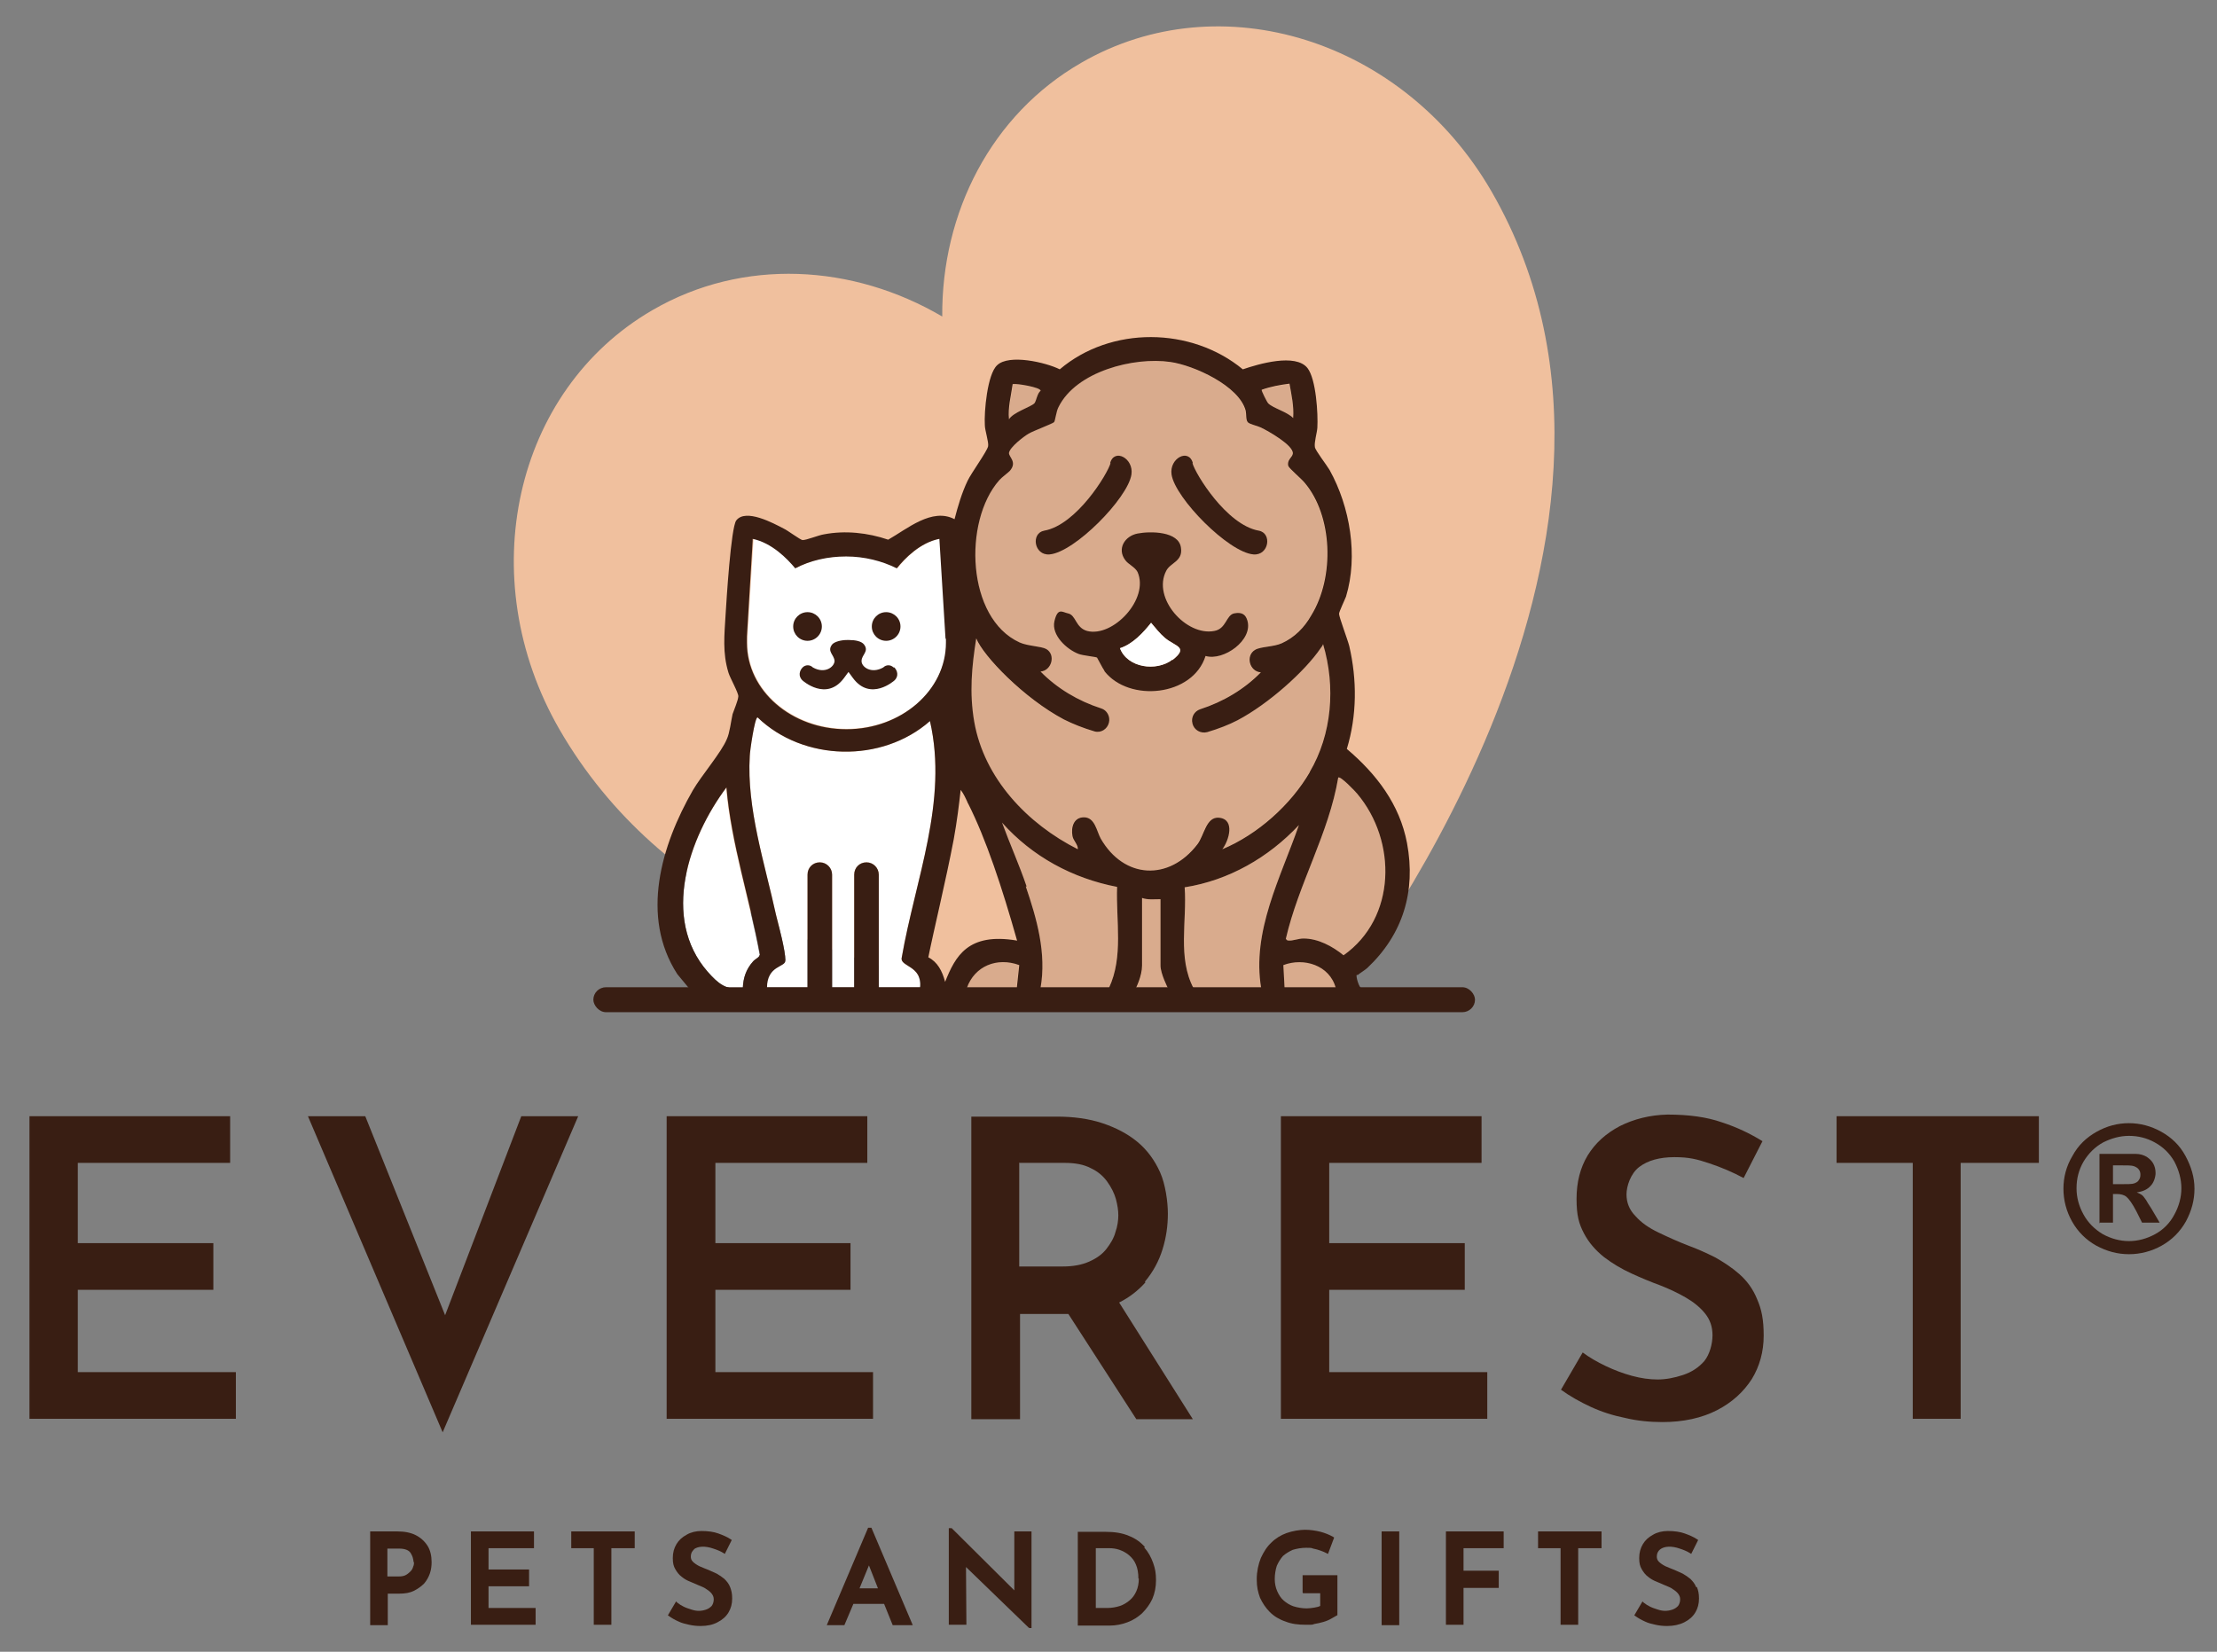 <?xml version="1.0" encoding="UTF-8"?>
<svg id="Layer_1" xmlns="http://www.w3.org/2000/svg" version="1.1" viewBox="0 0 541.4 403.4">
  <rect x="0" y="0" width="541.4" height="403.4" fill="#808080" stroke="none"/>
  <!-- Generator: Adobe Illustrator 29.2.1, SVG Export Plug-In . SVG Version: 2.1.0 Build 116)  -->
  <defs>
    <style>
      .st0 {
        fill: #d9ab8d;
      }

      .st1 {
        fill: #381e13;
      }

      .st2 {
        fill: #fff;
      }

      .st3 {
        fill: #f0c09e;
      }

      .st4 {
        fill: #391e13;
      }
    </style>
  </defs>
  <g>
    <polygon class="st4" points="19 315 52.1 315 52.1 303.6 19 303.6 19 284 56.2 284 56.2 272.6 7.2 272.6 7.2 346.5 57.6 346.5 57.6 335.1 19 335.1 19 315"/>
    <polygon class="st4" points="108.7 321.2 89.2 272.6 75.2 272.6 108.1 349.8 141.2 272.6 127.3 272.6 108.7 321.2"/>
    <polygon class="st4" points="174.7 315 207.7 315 207.7 303.6 174.7 303.6 174.7 284 211.8 284 211.8 272.6 162.8 272.6 162.8 346.5 213.2 346.5 213.2 335.1 174.7 335.1 174.7 315"/>
    <path class="st4" d="M279.6,313c2-2.4,3.4-5,4.3-7.9.9-2.9,1.3-5.8,1.3-8.7s-.6-7.2-1.9-10.1c-1.3-2.9-3.1-5.4-5.5-7.4-2.4-2-5.3-3.5-8.6-4.6-3.3-1.1-7.1-1.6-11.1-1.6h-20.9v73.9h11.9v-25.7h10.8c.3,0,.7,0,1,0l16.6,25.7h13.8l-18-28.5c2.6-1.3,4.7-3,6.4-4.9ZM249,284h11c2.6,0,4.7.4,6.4,1.3,1.7.8,3,1.9,4,3.3,1,1.4,1.7,2.8,2.1,4.2.4,1.5.6,2.8.6,4s-.2,2.7-.7,4.1c-.4,1.5-1.2,2.8-2.2,4.1-1,1.3-2.4,2.3-4.2,3.1-1.8.8-3.9,1.2-6.5,1.2h-10.6v-25.4Z"/>
    <polygon class="st4" points="324.6 315 357.7 315 357.7 303.6 324.6 303.6 324.6 284 361.8 284 361.8 272.6 312.8 272.6 312.8 346.5 363.2 346.5 363.2 335.1 324.6 335.1 324.6 315"/>
    <path class="st4" d="M424.8,311.2c-1.8-1.6-3.8-2.9-5.9-4.1-2.2-1.1-4.4-2.1-6.6-2.9-2.6-1-5-2.1-7.3-3.2-2.3-1.1-4.2-2.4-5.6-4-1.5-1.5-2.2-3.3-2.2-5.3s1-5.1,3.1-6.7c2.1-1.6,5-2.4,8.6-2.4s5.5.5,8.5,1.5c3,1,5.8,2.2,8.4,3.6l4.6-9c-2.9-1.8-6.2-3.4-9.9-4.6-3.7-1.3-8.1-1.9-13.3-1.9-4.3.1-8.2,1.1-11.6,2.8-3.4,1.8-6,4.1-7.9,7.2-1.8,3-2.7,6.5-2.7,10.6s.6,6.1,1.8,8.4c1.2,2.3,2.9,4.2,4.9,5.8,2.1,1.6,4.3,2.9,6.7,4,2.4,1.1,4.8,2.1,7,2.9,2.3.9,4.4,1.9,6.3,3,1.9,1.1,3.5,2.4,4.7,3.9,1.2,1.5,1.8,3.2,1.8,5.3s-.7,4.7-2,6.3c-1.4,1.6-3.1,2.7-5.2,3.4-2.1.7-4.2,1.1-6.2,1.1s-4.1-.3-6.3-.9c-2.2-.6-4.3-1.4-6.4-2.4-2.1-1-4-2.1-5.6-3.3l-5.3,9.1c2.2,1.6,4.7,3,7.3,4.2,2.6,1.2,5.4,2.1,8.4,2.7,2.9.7,6,1,9.1,1,5.1,0,9.6-1,13.3-2.9,3.7-1.9,6.5-4.5,8.5-7.6,1.9-3.1,2.9-6.7,2.9-10.6s-.5-6.4-1.6-8.9c-1-2.5-2.5-4.5-4.3-6.1Z"/>
    <polygon class="st4" points="448.5 272.6 448.5 284 467.1 284 467.1 346.5 478.8 346.5 478.8 284 497.9 284 497.9 272.6 448.5 272.6"/>
  </g>
  <g>
    <path class="st4" d="M101.5,374.9c-1.2-.6-2.7-.9-4.5-.9h-6.6v22.9h4.3v-7.7h2.8c1.4,0,2.6-.2,3.6-.7,1-.5,1.8-1.1,2.5-1.8.6-.7,1.1-1.6,1.4-2.5.3-.9.4-1.8.4-2.7,0-1.5-.3-2.9-1-4-.7-1.1-1.7-2-2.9-2.6ZM101.1,381.5c0,.3,0,.7-.2,1.1h0c-.1.4-.3.8-.6,1.1-.3.3-.6.6-1.1.9s-1.1.4-1.8.4h-2.8v-6.8h2.9c.7,0,1.3.1,1.8.3.5.2.8.5,1,.8.2.4.4.7.5,1.1.1.4.2.8.2,1.1Z"/>
    <polygon class="st4" points="119.3 387.4 129.2 387.4 129.2 383.3 119.3 383.3 119.3 378.1 130.4 378.1 130.4 374 115 374 115 396.8 130.8 396.8 130.8 392.7 119.3 392.7 119.3 387.4"/>
    <polygon class="st4" points="139.5 378.1 145 378.1 145 396.8 149.3 396.8 149.3 378.1 155 378.1 155 374 139.5 374 139.5 378.1"/>
    <path class="st4" d="M169.4,378.4c1-.8,2.8-.9,4.8-.2.9.3,1.7.6,2.5,1.1l.3.2,1.7-3.4-.3-.2c-.9-.6-1.9-1-3-1.4-1.1-.4-2.5-.6-4.1-.6h0c-1.3,0-2.6.3-3.6.9-1.1.6-1.9,1.3-2.5,2.3-.6,1-.9,2.1-.9,3.4s.2,2,.6,2.7c.4.7.9,1.4,1.6,1.9.6.5,1.3.9,2.1,1.2.7.3,1.4.6,2.1.9.7.3,1.3.5,1.8.9.5.3,1,.7,1.3,1.1.3.4.5.8.5,1.4s-.2,1.2-.5,1.6c-.4.4-.8.7-1.4.9-1.2.4-2.3.4-3.5,0-.6-.2-1.3-.4-1.9-.7-.6-.3-1.1-.6-1.6-1l-.3-.3-2,3.4.3.2c.7.5,1.4.9,2.3,1.3.8.4,1.7.6,2.6.8.9.2,1.8.3,2.8.3,1.6,0,3-.3,4.1-.9,1.2-.6,2.1-1.4,2.7-2.4.6-1,.9-2.1.9-3.4s-.2-2-.5-2.8c-.3-.8-.8-1.4-1.4-2-.6-.5-1.2-.9-1.9-1.3-.7-.3-1.3-.6-2-.9-.8-.3-1.5-.6-2.2-.9-.6-.3-1.2-.7-1.6-1.1-.4-.4-.5-.8-.5-1.3,0-.7.3-1.3.8-1.7Z"/>
    <path class="st4" d="M212,373.1l-10.1,23.8h4.3l2.2-5.2h7.5l2.1,5.2h4.9l-10.1-23.8h-.7ZM214.4,387.9h-4.5l2.3-5.6,2.2,5.6Z"/>
    <polygon class="st4" points="247.7 388.4 232.4 373.2 231.7 373.2 231.7 396.8 236 396.8 235.9 382.7 251.2 397.5 251.4 397.6 251.9 397.6 251.9 374 247.7 374 247.7 388.4"/>
    <path class="st4" d="M279.6,377.8c-1-1.1-2.3-2.1-3.9-2.7-1.6-.7-3.5-1-5.8-1h-6.7v22.9h7.8c1.5,0,3-.3,4.3-.8,1.4-.5,2.6-1.3,3.6-2.2,1-1,1.9-2.2,2.5-3.5.6-1.4.9-2.9.9-4.6s-.2-2.8-.7-4.2c-.5-1.4-1.2-2.7-2.2-3.8ZM278.1,385.5c0,1.2-.2,2.2-.6,3.1-.4.9-.9,1.6-1.6,2.2-.7.6-1.5,1.1-2.4,1.4-.9.3-2,.5-3.1.5h-2.8v-14.6h3.3c.8,0,1.6.1,2.5.4.8.3,1.6.7,2.3,1.3.7.6,1.3,1.3,1.7,2.3.4.9.6,2.1.6,3.4Z"/>
    <path class="st4" d="M318.2,389.1h4.2v3.1c-.4.2-.8.3-1.4.4-.6.1-1.3.2-1.9.2-1.1,0-2.2-.2-3.2-.5-.9-.3-1.7-.8-2.4-1.4-.7-.6-1.2-1.4-1.6-2.3-.4-.9-.6-1.9-.6-3s.2-2.3.5-3.2c.4-.9.9-1.7,1.5-2.4.7-.6,1.5-1.1,2.4-1.5,1-.3,2.1-.5,3.3-.5s1.1,0,1.7.2c.6.1,1.2.3,1.8.5.6.2,1,.4,1.4.6l.4.2,1.5-4-.3-.2c-.9-.5-1.9-.9-3-1.2-1.2-.3-2.5-.5-3.8-.5s-3.1.3-4.5.8c-1.4.5-2.7,1.3-3.7,2.3-1.1,1-1.9,2.3-2.6,3.8-.6,1.5-1,3.3-1,5.2s.3,3.1.8,4.5c.6,1.3,1.4,2.5,2.4,3.5,1,1,2.3,1.8,3.8,2.3,1.5.6,3.1.8,5,.8s1.4,0,2.1-.2c.7-.1,1.5-.3,2.2-.5.7-.2,1.4-.5,1.9-.8.6-.3,1-.6,1.4-.8h.1v-9.8h-8.5v4.2Z"/>
    <rect class="st4" x="337.4" y="374" width="4.3" height="22.9"/>
    <polygon class="st4" points="353.1 396.8 357.4 396.8 357.4 387.8 366 387.8 366 383.6 357.4 383.6 357.4 378.1 367.2 378.1 367.2 374 353.1 374 353.1 396.8"/>
    <polygon class="st4" points="375.6 378.1 381.1 378.1 381.1 396.8 385.4 396.8 385.4 378.1 391.1 378.1 391.1 374 375.6 374 375.6 378.1"/>
    <path class="st4" d="M414.2,387.6c-.3-.8-.8-1.4-1.4-2-.6-.5-1.2-.9-1.9-1.3-.7-.3-1.3-.6-2-.9-.8-.3-1.5-.6-2.2-.9-.6-.3-1.2-.7-1.6-1.1-.4-.4-.5-.8-.5-1.3,0-.7.3-1.3.8-1.7,1-.8,2.8-.9,4.8-.2.9.3,1.7.6,2.5,1.1l.3.2,1.7-3.4-.3-.2c-.9-.6-1.9-1-3-1.4-1.1-.4-2.5-.6-4.1-.6h0c-1.3,0-2.6.3-3.6.9-1.1.6-1.9,1.3-2.5,2.3-.6,1-.9,2.1-.9,3.4s.2,2,.6,2.7c.4.7.9,1.4,1.6,1.9.6.5,1.3.9,2.1,1.2.7.3,1.4.6,2.1.9.7.3,1.3.5,1.8.9.5.3,1,.7,1.3,1.1.3.4.5.8.5,1.4s-.2,1.2-.5,1.6c-.4.4-.8.7-1.4.9-1.2.4-2.3.4-3.5,0-.6-.2-1.3-.4-1.9-.7-.6-.3-1.1-.6-1.6-1l-.3-.3-2,3.4.3.2c.7.5,1.4.9,2.3,1.3.8.4,1.7.6,2.6.8.9.2,1.8.3,2.8.3,1.6,0,3-.3,4.2-.9,1.2-.6,2.1-1.4,2.7-2.4.6-1,.9-2.1.9-3.4s-.2-2-.5-2.8h0Z"/>
  </g>
  <path class="st3" d="M364.2,46.7c50.1,86.7-38,197-38,197,0,0-139.5,21.1-189.6-65.6-21.3-37-11.1-82.8,22.8-102.4,22.1-12.8,48.9-11.2,70.7,1.6-.2-25.3,11.9-49.3,34-62,34-19.6,78.7-5.6,100.1,31.4Z"/>
  <g>
    <path class="st2" d="M191.8,234.6c0-2.5-1.6-8.4-2.3-11.2-2.7-12.4-7.2-26-6.4-38.8,0-1,1.2-9.4,1.9-9.4,11.2,10.8,30.4,11.2,42.1.9,4.5,19.6-3.6,38.7-6.9,57.8-.5,2.2,5.1,1.9,4.5,7.3h-10.1v-27.6c0-1.6-1.3-3-3-3s-3,1.3-3,3v27.6h-5.4v-27.6c0-1.6-1.3-3-3-3s-3,1.3-3,3v27.6h-10.1c0-5.6,4.5-5,4.5-6.7Z"/>
    <path class="st2" d="M177.3,192.3c1.2,13.9,5.7,27.2,8.2,40.9,0,.6-1.1,1-1.6,1.6-1.7,1.9-2.4,4-2.5,6.5-4.1.7-6.1-1.2-8.6-4-11.4-13.1-4.6-32.7,4.6-45Z"/>
    <path class="st2" d="M206.8,178c-13.4,0-24.3-9.4-24.3-21.1s0-.6,0-.9h0s1.5-24,1.5-24c0-.3,0-.5,0-.5,0,0,0,0,0,0h0s0,0,0,0c4.7,1,8.4,4.8,10.4,7.2,3.6-1.9,7.9-2.9,12.4-2.9,4.5,0,8.8,1.1,12.4,2.9,1.9-2.4,5.7-6.3,10.4-7.2l1.5,24.5h0c0,.3,0,.6,0,.9,0,11.6-10.9,21.1-24.3,21.1Z"/>
  </g>
  <g>
    <path class="st0" d="M326.2,241.3h-12.5s-.3-5.6-.3-5.6c5-1.9,11.3,0,12.8,5.6Z"/>
    <path class="st0" d="M289.3,216.7c10.8-1.7,20.5-7.3,27.9-15.2-4.4,12.7-11.6,26-9.2,39.9h-16.5c-4-7.5-1.6-16.5-2.2-24.7Z"/>
    <path class="st0" d="M278.9,219.3c1.4.5,3,.3,4.5.3v16.2c0,2,1.8,5.5,1.8,5.5h-7.7s1.5-2.9,1.5-5.5v-16.5Z"/>
    <path class="st0" d="M244.7,200.9c7.4,8.3,17.2,13.6,28.1,15.7-.3,8.2,1.6,17.1-2,24.7h-16.7c1.5-8.5-.9-16.9-3.6-24.8-1.8-5.3-4.1-10.4-6-15.6Z"/>
    <path class="st0" d="M248.8,235.7l-.6,5.6h-12.2c1.9-5.4,7.4-7.6,12.8-5.6Z"/>
    <path class="st0" d="M252.7,98.5c-.9.9-5.2,2.2-6.2,3.9-.3-2.9.5-5.7.9-8.6,1-.2,6.8.8,6.8,1.6-.9.5-1.1,2.5-1.6,3.1Z"/>
    <path class="st0" d="M309.7,98.6c-.3-.3-1.7-3.1-1.6-3.3,2.2-.8,4.5-1.2,6.8-1.5.5,2.8,1.1,5.5.9,8.3-1.4-1.5-4.9-2.4-6.1-3.6Z"/>
    <path class="st0" d="M291.2,176.6c.4,1.6,2,2.5,3.6,2.1,2.7-.8,5.3-1.8,7.4-2.9,7.6-4,16.5-12,20.3-17.6.2-.3.5-.6.6-1,3.1,10.4,2.2,22-3.3,31.3-4.7,8.1-12.8,15.3-21.4,18.9,1.6-2.1,3.2-7.3-.8-7.7-3.2-.3-3.6,4.3-5.3,6.5-6.9,9-17.9,8.5-23.6-1.4-1-1.8-1.4-5.2-4.1-5.2-2.5,0-3.2,2.4-2.8,4.6.2,1.1,1.4,2.1,1.3,3.2-12.3-6.2-22.9-17.3-25.3-31.2-1.2-7-.6-13.4.5-20.3,1.7,4.3,11.6,14.6,21.4,19.8,2.2,1.1,4.7,2.1,7.4,2.9,1.6.5,3.2-.5,3.6-2.1h0c.4-1.5-.5-3.1-1.9-3.5-5.6-1.8-10.8-4.9-14.8-9,2.7-.2,3.8-4.1,1.4-5.5-1.3-.7-4.5-.7-6.5-1.6-13-5.9-13.8-29.6-5-39.6.7-.8,2-1.7,2.6-2.3,1.9-2.2-.3-3.4-.2-4.4.2-1.4,3.6-4,4.8-4.7,1.2-.7,5.8-2.4,6.2-2.8.3-.3.5-2.6,1.1-3.7,4.3-8.7,18.4-12.3,27.3-11,5.7.8,16.8,5.8,18.4,11.9.2.9,0,2.2.5,2.8.4.5,2.4.9,3.2,1.3,1.7.8,8.1,4.4,7.8,6.4-.1.9-1.5,1.5-1.1,3,.2.6,3.3,3.2,4,4.1,6.8,8,7.4,23,1.6,32.4,0,0,0,0,0,0-1.7,3-4.1,5.4-7.2,6.8-2,.9-5.2.8-6.5,1.6-2.4,1.4-1.4,5.3,1.4,5.5-4,4.1-9.2,7.2-14.8,9-1.5.5-2.3,2-1.9,3.5,0,0,0,0,0,0Z"/>
    <path class="st0" d="M314.7,229.7c-.4,0-.4-.1-.7-.4,3.1-13.5,10.5-25.7,12.8-39.4.5-.5,4.2,3.4,4.6,3.9,9.8,11.6,9.6,30.4-3.3,39.5-2.7-2.2-6.2-4.1-9.8-4.1-1.2,0-2.6.6-3.6.5Z"/>
  </g>
  <path class="st4" d="M271.1,113.1c1-3.7,5.8-1.2,5.2,2.8-.9,5.8-13.9,19-20,19.5-3.8.3-4.6-5.2-1.3-5.8,7.9-1.4,15.5-13.9,16.2-16.5Z"/>
  <path class="st4" d="M269.7,163.8c-.5-.7-1.7-3.1-1.8-3.2-.2-.2-3.5-.5-4.5-.9-2.9-1.1-6.7-4.6-5.9-8s1.9-2.2,3.3-1.9c2,.4,1.8,3.5,4.7,4.3,6.3,1.6,15.2-7.8,12.3-14.4-.6-1.2-2.3-1.9-3-2.9-2.1-2.8-.1-5.9,3-6.5s10.1-.6,10.6,3.5c.5,3.3-2.6,3.6-3.6,5.6-3.5,6.7,4.9,16,11.7,14.7,3-.5,2.9-3.9,4.9-4.3s2.8.4,3.2,1.7c1.5,4.8-5.8,10-10.2,8.7-3.1,9.9-18.7,11.4-24.7,3.7ZM286.3,161.2c4.1-3.2.7-3.3-1.8-5.4-1.2-1-2.4-2.5-3.4-3.7-2,2.5-4.5,5.2-7.6,6.2,1.8,4.8,8.9,5.8,12.8,2.8Z"/>
  <path class="st4" d="M291.3,113.1c-1-3.7-5.8-1.2-5.2,2.8.9,5.8,13.9,19,20,19.5,3.8.3,4.6-5.2,1.3-5.8-7.9-1.4-15.5-13.9-16.2-16.5Z"/>
  <circle class="st4" cx="216.4" cy="153" r="3.5"/>
  <circle class="st4" cx="197.2" cy="153" r="3.5"/>
  <path class="st4" d="M331.6,238.1c0-.1,1.9-1.3,2.3-1.7,8.7-8.2,11.9-18.7,9.7-30.5-1.8-9.5-7.5-16.9-14.7-23,2.5-8.2,2.5-16.9.6-25.1-.4-1.6-2.5-7.1-2.5-7.9,0-.5,1.4-3.4,1.7-4.2,3-9.9,1-21.9-4-30.9-.7-1.2-3.5-4.8-3.6-5.6-.2-1.2.5-3.4.6-4.7.2-3.4-.3-11.9-2.4-14.6-2.9-3.7-12-1-15.8.3-12.6-10.4-32.2-10.6-44.7,0-3.4-1.7-12.4-3.8-15.3-1-2.4,2.2-3.2,11.4-3,14.6,0,1.3,1,4.2.8,5.2-.3,1.3-4.1,6.5-5,8.4-1.4,2.9-2.4,6.3-3.2,9.4-5.5-2.9-11.6,2.4-16.2,5-5-1.7-10.5-2.3-15.7-1.3-1.3.2-4.2,1.4-5.2,1.4-.5,0-3.7-2.4-4.6-2.8-2.5-1.3-9.3-5-11.6-2-1.3,1.7-2.4,19.6-2.6,22.9-.3,5.1-.8,9.4.7,14.3.4,1.3,2.5,5,2.4,5.8-.1,1.1-1,3.1-1.4,4.3-.4,1.8-.7,4.6-1.4,6.1-1.3,3.2-6.2,8.9-8.3,12.5-7.7,13.4-12.9,30.8-3.8,44.9l2.9,3.5h-7.4s0,3.5,0,3.5h176.4s0-3.5,0-3.5h-4.7c-.7,0-1.5-2.9-1.3-3.3ZM313.4,235.7c5-1.9,11.3,0,12.8,5.6h-12.5s-.3-5.6-.3-5.6ZM289.3,216.7c10.8-1.7,20.5-7.3,27.9-15.2-4.4,12.7-11.6,26-9.2,39.9h-16.5c-4-7.5-1.6-16.5-2.2-24.7ZM277.4,241.3s1.5-2.9,1.5-5.5v-16.5c1.4.5,3,.3,4.5.3v16.2c0,2,1.8,5.5,1.8,5.5h-7.7ZM250.7,216.5c-1.8-5.3-4.1-10.4-6-15.6,7.4,8.3,17.2,13.6,28.1,15.7-.3,8.2,1.6,17.1-2,24.7h-16.7c1.5-8.5-.9-16.9-3.6-24.8ZM236.1,241.3c1.9-5.4,7.4-7.6,12.8-5.6l-.6,5.6h-12.2ZM187.3,241.3c0-5.6,4.5-5,4.5-6.7,0-2.5-1.6-8.4-2.3-11.2-2.7-12.4-7.2-26-6.4-38.8,0-1,1.2-9.4,1.9-9.4,11.2,10.8,30.4,11.2,42.1.9,4.5,19.6-3.6,38.7-6.9,57.8-.5,2.2,5.1,1.9,4.5,7.3h-10.1v-27.6c0-1.6-1.3-3-3-3s-3,1.3-3,3v27.6h-5.4v-27.6c0-1.6-1.3-3-3-3s-3,1.3-3,3v27.6h-10.1ZM185.5,233.2c0,.6-1.1,1-1.6,1.6-1.7,1.9-2.4,4-2.5,6.5-4.1.7-6.1-1.2-8.6-4-11.4-13.1-4.6-32.7,4.6-45,1.2,13.9,5.7,27.2,8.2,40.9ZM231,156c0,.3,0,.6,0,1,0,11.6-10.9,21.1-24.3,21.1-13.4,0-24.3-9.4-24.3-21.1,0-.3,0-.6,0-.9h0s0-.3,0-.3c0-.1,0-.3,0-.4l1.4-23.3c0-.3,0-.5,0-.5,0,0,0,0,0,0h0s0,0,0,0c4.7,1,8.4,4.8,10.4,7.2,3.6-1.9,7.9-2.9,12.4-2.9,4.5,0,8.8,1.1,12.4,2.9,1.9-2.4,5.7-6.3,10.4-7.2l1.5,24.4ZM248.3,229.7c-11.9-2-15,3.8-17.5,10.1-.7-2.7-1.9-4.9-4.1-6,1.3-6.5,4.3-18.8,6.2-28.8.8-4.4,1.3-8.5,1.7-12.1.7.9,1.2,2,1.7,3.1,0,0,0,.2.1.2,4.4,8.7,8.3,20.5,12,33.6ZM254.2,95.4c-.9.5-1.1,2.5-1.6,3.1-.9.9-5.2,2.2-6.2,3.9-.3-2.9.5-5.7.9-8.6,1-.2,6.8.8,6.8,1.6ZM315.8,102.1c-1.4-1.5-4.9-2.4-6.1-3.6-.3-.3-1.7-3.1-1.6-3.3,2.2-.8,4.5-1.2,6.8-1.5.5,2.8,1.1,5.5.9,8.3ZM319.9,188.5c-4.7,8.1-12.8,15.3-21.4,18.9,1.6-2.1,3.2-7.3-.8-7.7-3.2-.3-3.6,4.3-5.3,6.5-6.9,9-17.9,8.5-23.6-1.4-1-1.8-1.4-5.2-4.1-5.2-2.5,0-3.2,2.4-2.8,4.6.2,1.1,1.4,2.1,1.3,3.2-12.3-6.2-22.9-17.3-25.3-31.2-1.2-7-.6-13.4.5-20.3,1.7,4.3,11.6,14.6,21.4,19.8,2.2,1.1,4.7,2.1,7.4,2.9,1.6.5,3.2-.5,3.6-2.1h0c.4-1.5-.5-3.1-1.9-3.5-5.6-1.8-10.8-4.9-14.8-9,2.7-.2,3.8-4.1,1.4-5.5-1.3-.7-4.5-.7-6.5-1.6-13-5.9-13.8-29.6-5-39.6.7-.8,2-1.7,2.6-2.3,1.9-2.2-.3-3.4-.2-4.4.2-1.4,3.6-4,4.8-4.7,1.2-.7,5.8-2.4,6.2-2.8.3-.3.5-2.6,1.1-3.7,4.3-8.7,18.4-12.3,27.3-11,5.7.8,16.8,5.8,18.4,11.9.2.9,0,2.2.5,2.8.4.5,2.4.9,3.2,1.3,1.7.8,8.1,4.4,7.8,6.4-.1.9-1.5,1.5-1.1,3,.2.6,3.3,3.2,4,4.1,6.8,8,7.4,23,1.6,32.4,0,0,0,0,0,0-1.7,3-4.1,5.4-7.2,6.8-2,.9-5.2.8-6.5,1.6-2.4,1.4-1.4,5.3,1.4,5.5-4,4.1-9.2,7.2-14.8,9-1.5.5-2.3,2-1.9,3.5,0,0,0,0,0,0,.4,1.6,2,2.5,3.6,2.1,2.7-.8,5.3-1.8,7.4-2.9,7.6-4,16.5-12,20.3-17.6.2-.3.5-.6.6-1,3.1,10.4,2.2,22-3.3,31.3ZM328.1,233.3c-2.7-2.2-6.2-4.1-9.8-4.1-1.2,0-2.6.6-3.6.5-.4,0-.4-.1-.7-.4,3.1-13.5,10.5-25.7,12.8-39.4.5-.5,4.2,3.4,4.6,3.9,9.8,11.6,9.6,30.4-3.3,39.5Z"/>
  <rect class="st4" x="144.9" y="241.1" width="215.3" height="6.1" rx="3.1" ry="3.1"/>
  <path class="st2" d="M286.3,161.2c4.1-3.2.7-3.3-1.8-5.4-1.2-1-2.4-2.5-3.4-3.7-2,2.5-4.5,5.2-7.6,6.2,1.8,4.8,8.9,5.8,12.8,2.8Z"/>
  <path class="st4" d="M218.2,163c-.7-.7-1.8-.7-2.5,0-3,1.7-5.4-.2-5.3-1.6,0-1.5,1.9-2.3.6-4-.6-.8-2.1-1.1-3.7-1.1h0s0,0,0,0,0,0,0,0h0c0,0-.1,0-.2,0,0,0-.1,0-.2,0h0s0,0,0,0,0,0,0,0h0c-1.5,0-3.1.4-3.7,1.1-1.3,1.7.5,2.5.6,4,0,1.4-2.3,3.3-5.3,1.6-.7-.7-1.8-.7-2.5,0-.7.7-1.2,2.1,0,3.2,0,0,5.8,5.2,10.1-.6.2-.3,1.1-1.5,1.1-1.5,0,0,.9,1.2,1.1,1.5,4.3,5.8,10.1.6,10.1.6,1.2-1.1.7-2.5,0-3.2Z"/>
  <path class="st1" d="M519.9,274.3c2.7,0,5.4.7,7.9,2.1,2.5,1.4,4.5,3.3,5.9,5.9,1.4,2.6,2.2,5.2,2.2,8s-.7,5.4-2.1,8c-1.4,2.5-3.4,4.5-5.9,5.9-2.5,1.4-5.2,2.1-8,2.1s-5.4-.7-8-2.1c-2.5-1.4-4.5-3.4-5.9-5.9-1.4-2.5-2.1-5.2-2.1-8s.7-5.5,2.2-8c1.4-2.6,3.4-4.5,5.9-5.9,2.5-1.4,5.1-2.1,7.9-2.1ZM519.9,277.4c-2.2,0-4.3.6-6.3,1.6-2,1.1-3.6,2.7-4.8,4.7-1.2,2.1-1.7,4.2-1.7,6.5s.6,4.4,1.7,6.4c1.1,2,2.7,3.6,4.7,4.8,2,1.1,4.2,1.7,6.4,1.7s4.4-.6,6.4-1.7c2-1.1,3.6-2.7,4.7-4.8,1.1-2,1.7-4.2,1.7-6.4s-.6-4.4-1.7-6.5c-1.2-2.1-2.8-3.6-4.8-4.7-2-1.1-4.1-1.6-6.3-1.6ZM512.7,298.8v-17h3.4c3.2,0,5,0,5.4,0,1.1,0,2,.3,2.7.7.6.4,1.2.9,1.6,1.6.4.7.6,1.5.6,2.4s-.4,2.3-1.2,3.1c-.8.9-1.9,1.4-3.4,1.6.5.2.9.4,1.2.6.3.2.7.7,1.1,1.3.1.2.5.9,1.3,2.1l2,3.4h-4.3l-1.4-2.8c-1-1.9-1.8-3-2.4-3.5s-1.4-.7-2.4-.7h-.9v7h-3.4ZM516.1,289.2h1.4c2,0,3.2,0,3.7-.2.5-.2.9-.4,1.1-.8.3-.4.4-.8.4-1.3s-.1-.9-.4-1.3c-.3-.4-.7-.6-1.2-.8-.5-.2-1.7-.2-3.7-.2h-1.4v4.6Z"/>
</svg>
